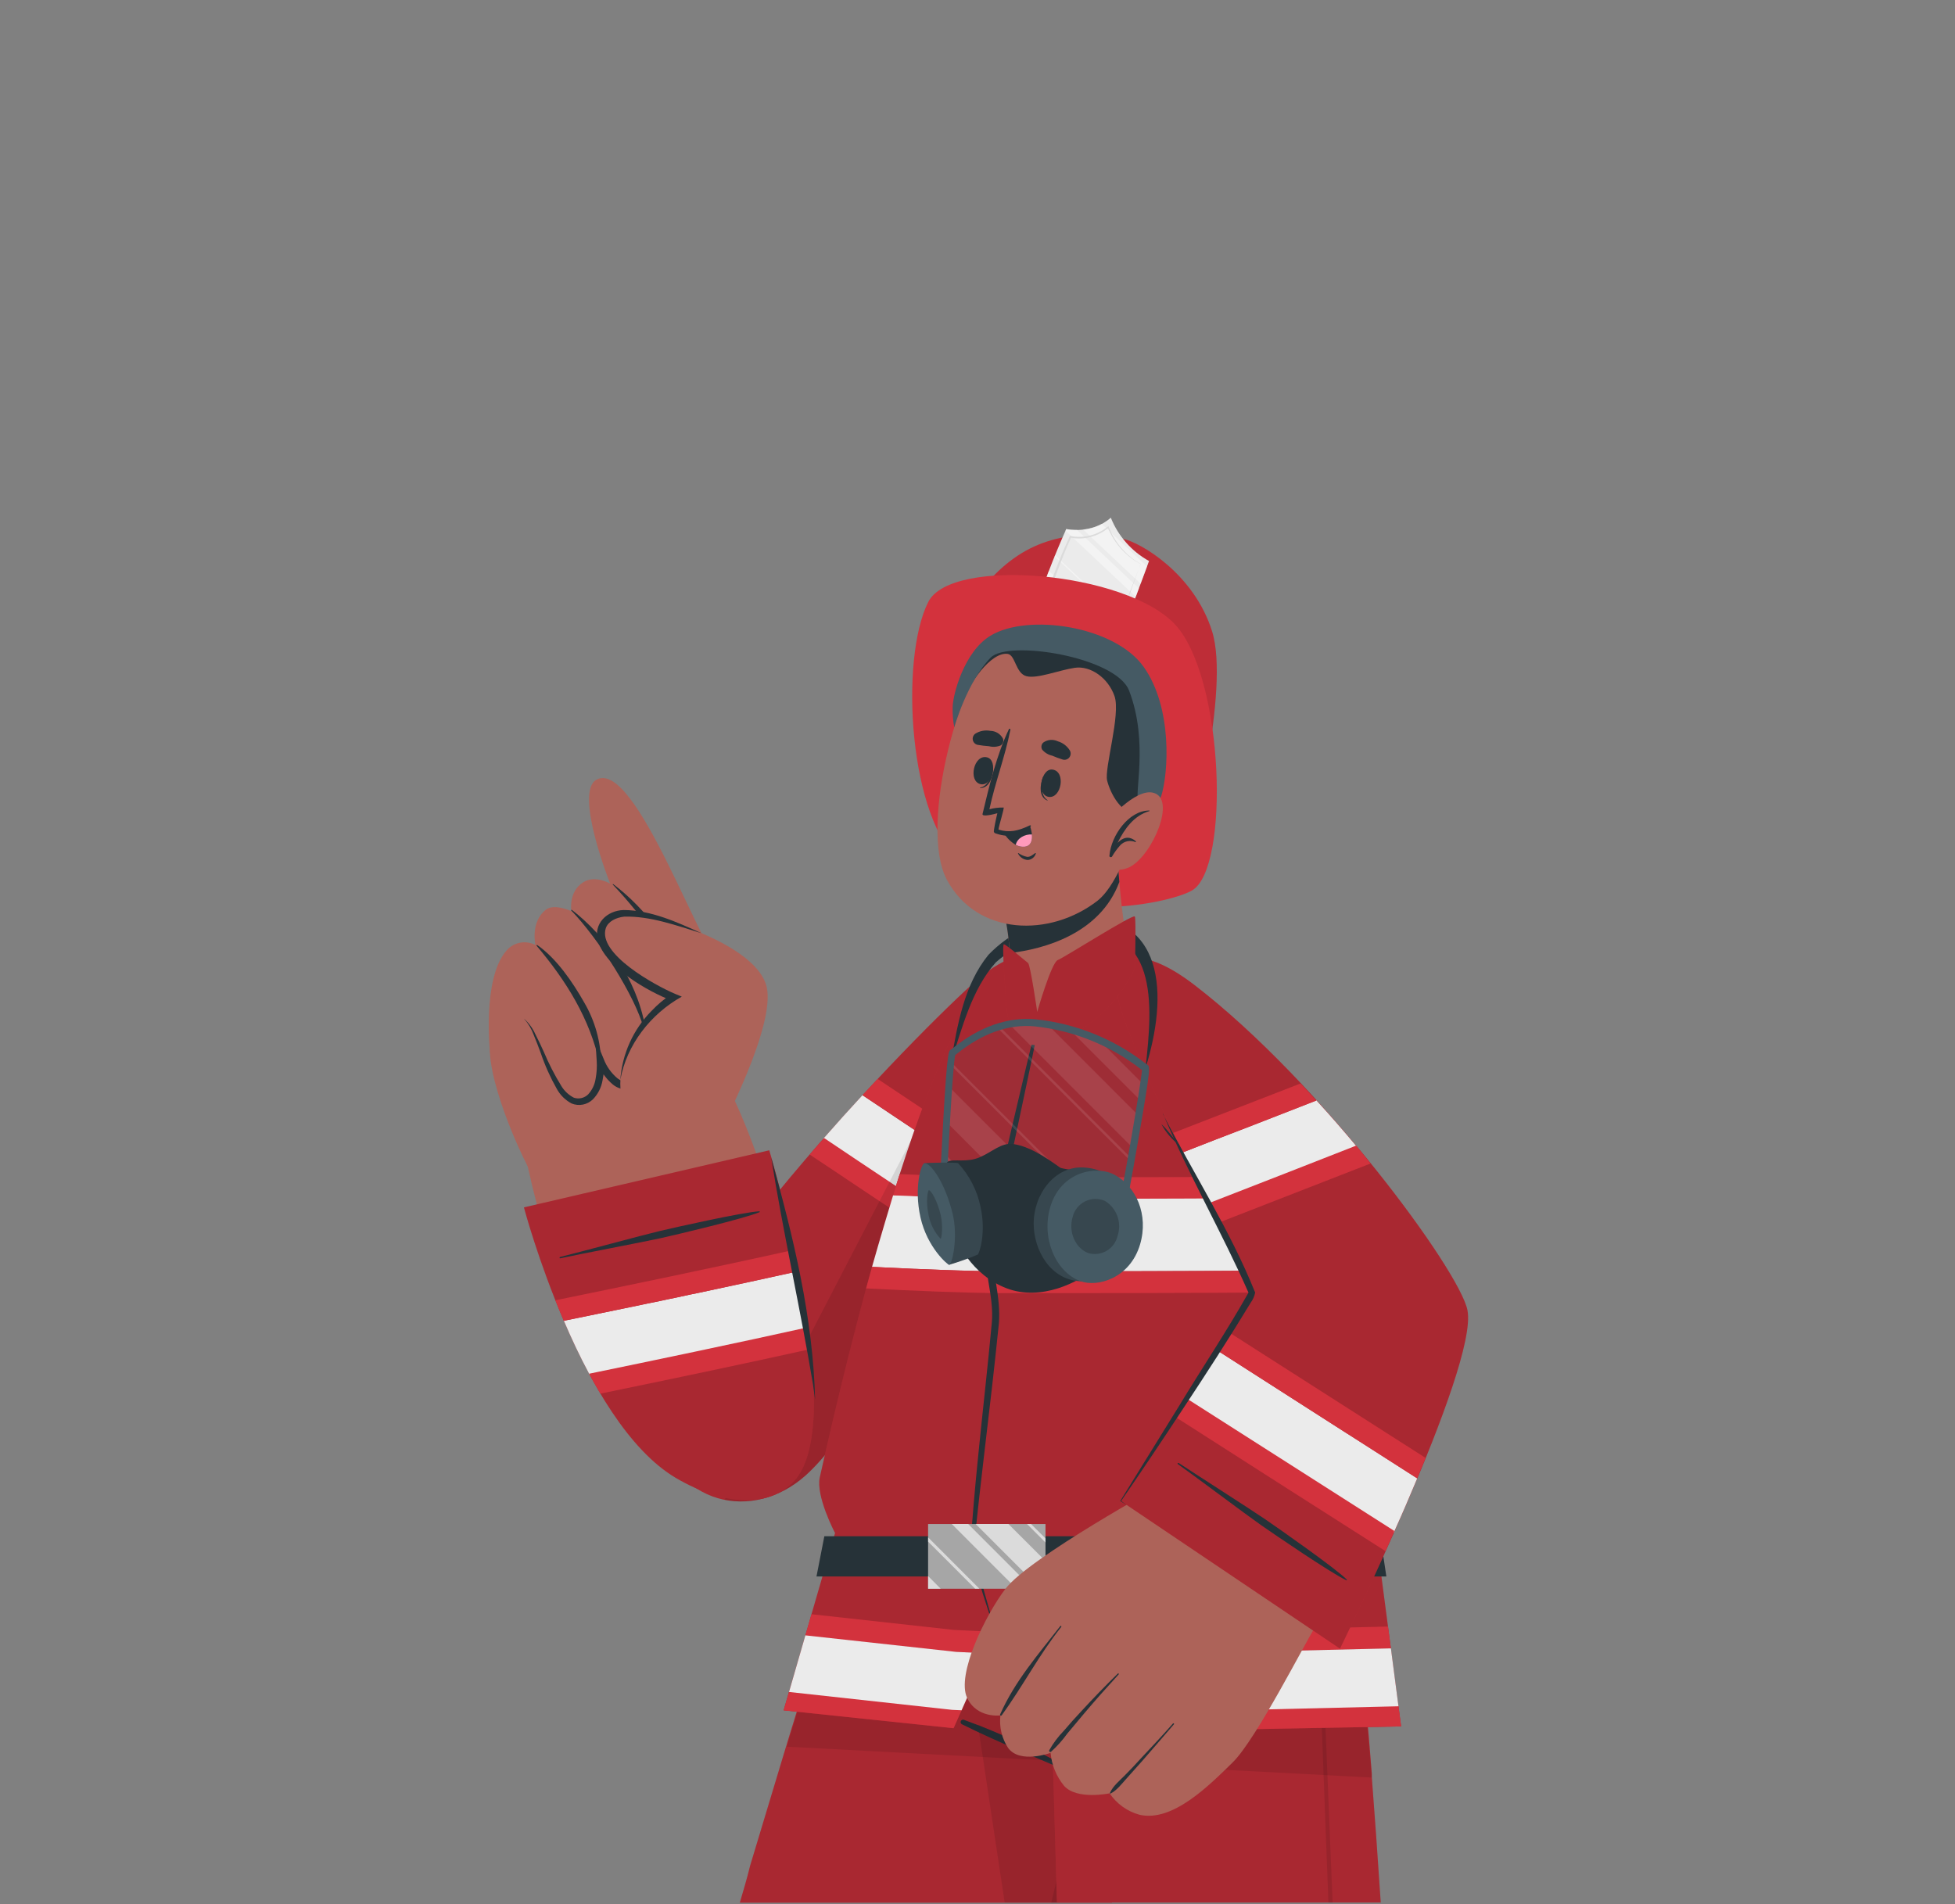 <?xml version="1.0" encoding="UTF-8"?> <svg xmlns="http://www.w3.org/2000/svg" width="540" height="526" viewBox="0 0 540 526" fill="none"><rect x="0" y="0" width="540" height="526" fill="#808080" stroke="none"/> <path d="M204.351 525.592H307.146L307.331 524.755C309.956 513.128 312.57 501.42 315.125 490.095C315.288 489.281 315.474 488.491 315.66 487.7C316.101 485.724 316.531 483.747 316.972 481.794L320.724 465.098C321.026 463.726 321.339 462.389 321.641 461.051C321.641 460.842 321.723 460.644 321.781 460.435C321.978 459.493 322.199 458.552 322.408 457.598C322.942 455.273 323.457 452.979 323.953 450.715C324.15 449.878 324.336 449.041 324.51 448.227C324.685 447.413 324.917 446.425 325.126 445.541C325.381 444.379 325.649 443.216 325.904 442.053L326.357 440.042C327.019 437.077 327.681 434.228 328.297 431.391C328.301 431.361 328.301 431.329 328.297 431.298C328.471 430.531 328.634 429.764 328.808 428.973C328.913 428.485 329.029 428.008 329.133 427.555C329.354 426.59 329.575 425.636 329.772 424.683C330.423 421.846 331.027 419.125 331.607 416.544C331.793 415.73 331.967 414.951 332.13 414.219C332.254 413.692 332.37 413.18 332.478 412.684C332.618 412.068 332.746 411.463 332.885 410.87C333.14 409.707 333.384 408.649 333.628 407.603C333.872 406.557 334.07 405.615 334.279 404.673C334.418 404.057 334.546 403.51 334.685 402.882L335.162 400.743C335.243 400.394 335.324 400.046 335.394 399.708C335.464 399.371 335.545 399.034 335.615 398.72C335.618 398.681 335.618 398.643 335.615 398.604C335.696 398.313 335.742 398.046 335.812 397.755C335.882 397.464 335.951 397.15 336.009 396.848C336.126 396.348 336.23 395.86 336.335 395.395C336.439 394.93 336.521 394.616 336.59 394.232C336.66 393.848 336.811 393.267 336.915 392.825C337.078 392.081 337.229 391.418 337.368 390.814C337.438 390.465 337.519 390.128 337.589 389.826L337.694 389.361C337.798 388.907 337.88 388.523 337.949 388.198C338.019 387.872 338.054 387.768 338.089 387.616C338.081 387.535 338.081 387.454 338.089 387.372C338.089 387.372 338.089 387.303 338.089 387.279C338.097 387.253 338.097 387.224 338.089 387.198C338.094 387.159 338.094 387.12 338.089 387.082H246.619C246.619 387.082 246.444 387.605 246.131 388.616C246.131 388.744 246.049 388.884 246.003 389.023C245.771 389.791 245.457 390.756 245.097 391.93C244.992 392.244 244.888 392.581 244.783 392.918L243.297 397.697C243.146 398.15 243.006 398.615 242.855 399.092C242.704 399.569 242.553 400.057 242.391 400.557C242.228 401.057 242.077 401.58 241.914 402.104C241.752 402.627 241.659 402.929 241.519 403.359L240.881 405.406C240.706 405.975 240.521 406.568 240.323 407.173C240.126 407.777 239.951 408.335 239.754 409.01C237.512 416.23 234.806 424.962 231.763 434.798C231.472 435.775 231.17 436.74 230.857 437.74C230.671 438.329 230.485 438.933 230.299 439.553C230.113 440.158 229.927 440.774 229.73 441.39C228.975 443.844 228.197 446.367 227.407 448.925L225.607 454.738C225.212 456.064 224.805 457.389 224.387 458.749C223.969 460.11 223.551 461.435 223.133 462.807C222.935 463.493 222.726 464.179 222.517 464.865C222.459 465.051 222.412 465.214 222.343 465.4C222.168 465.946 221.936 466.725 221.657 467.655C221.541 468.051 221.425 468.434 221.297 468.818C221.228 469.027 221.17 469.237 221.1 469.458C221.03 469.679 220.879 470.213 220.763 470.62C220.647 471.027 220.438 471.678 220.264 472.213C220.089 472.748 219.996 473.143 219.845 473.597C219.776 473.864 219.683 474.12 219.613 474.376L218.173 479.026C217.871 480.015 217.615 480.875 217.418 481.503L217.267 482.038C217.267 482.189 217.174 482.305 217.139 482.41C213.898 493.118 210.553 504.21 207.196 515.384C206.349 518.837 205.35 522.243 204.351 525.592Z" fill="#D3323D"></path> <path opacity="0.2" d="M204.351 525.592H307.146L307.331 524.755C309.956 513.128 312.57 501.42 315.125 490.095C315.288 489.281 315.474 488.491 315.66 487.7C316.101 485.724 316.531 483.747 316.972 481.794L320.724 465.098C321.026 463.726 321.339 462.389 321.641 461.051C321.641 460.842 321.723 460.644 321.781 460.435C321.978 459.493 322.199 458.552 322.408 457.598C322.942 455.273 323.457 452.979 323.953 450.715C324.15 449.878 324.336 449.041 324.51 448.227C324.685 447.413 324.917 446.425 325.126 445.541C325.381 444.379 325.649 443.216 325.904 442.053L326.357 440.042C327.019 437.077 327.681 434.228 328.297 431.391C328.301 431.361 328.301 431.329 328.297 431.298C328.471 430.531 328.634 429.764 328.808 428.973C328.913 428.485 329.029 428.008 329.133 427.555C329.354 426.59 329.575 425.636 329.772 424.683C330.423 421.846 331.027 419.125 331.607 416.544C331.793 415.73 331.967 414.951 332.13 414.219C332.254 413.692 332.37 413.18 332.478 412.684C332.618 412.068 332.746 411.463 332.885 410.87C333.14 409.707 333.384 408.649 333.628 407.603C333.872 406.557 334.07 405.615 334.279 404.673C334.418 404.057 334.546 403.51 334.685 402.882L335.162 400.743C335.243 400.394 335.324 400.046 335.394 399.708C335.464 399.371 335.545 399.034 335.615 398.72C335.618 398.681 335.618 398.643 335.615 398.604C335.696 398.313 335.742 398.046 335.812 397.755C335.882 397.464 335.951 397.15 336.009 396.848C336.126 396.348 336.23 395.86 336.335 395.395C336.439 394.93 336.521 394.616 336.59 394.232C336.66 393.848 336.811 393.267 336.915 392.825C337.078 392.081 337.229 391.418 337.368 390.814C337.438 390.465 337.519 390.128 337.589 389.826L337.694 389.361C337.798 388.907 337.88 388.523 337.949 388.198C338.019 387.872 338.054 387.768 338.089 387.616C338.081 387.535 338.081 387.454 338.089 387.372C338.089 387.372 338.089 387.303 338.089 387.279C338.097 387.253 338.097 387.224 338.089 387.198C338.094 387.159 338.094 387.12 338.089 387.082H246.619C246.619 387.082 246.444 387.605 246.131 388.616C246.131 388.744 246.049 388.884 246.003 389.023C245.771 389.791 245.457 390.756 245.097 391.93C244.992 392.244 244.888 392.581 244.783 392.918L243.297 397.697C243.146 398.15 243.006 398.615 242.855 399.092C242.704 399.569 242.553 400.057 242.391 400.557C242.228 401.057 242.077 401.58 241.914 402.104C241.752 402.627 241.659 402.929 241.519 403.359L240.881 405.406C240.706 405.975 240.521 406.568 240.323 407.173C240.126 407.777 239.951 408.335 239.754 409.01C237.512 416.23 234.806 424.962 231.763 434.798C231.472 435.775 231.17 436.74 230.857 437.74C230.671 438.329 230.485 438.933 230.299 439.553C230.113 440.158 229.927 440.774 229.73 441.39C228.975 443.844 228.197 446.367 227.407 448.925L225.607 454.738C225.212 456.064 224.805 457.389 224.387 458.749C223.969 460.11 223.551 461.435 223.133 462.807C222.935 463.493 222.726 464.179 222.517 464.865C222.459 465.051 222.412 465.214 222.343 465.4C222.168 465.946 221.936 466.725 221.657 467.655C221.541 468.051 221.425 468.434 221.297 468.818C221.228 469.027 221.17 469.237 221.1 469.458C221.03 469.679 220.879 470.213 220.763 470.62C220.647 471.027 220.438 471.678 220.264 472.213C220.089 472.748 219.996 473.143 219.845 473.597C219.776 473.864 219.683 474.12 219.613 474.376L218.173 479.026C217.871 480.015 217.615 480.875 217.418 481.503L217.267 482.038C217.267 482.189 217.174 482.305 217.139 482.41C213.898 493.118 210.553 504.21 207.196 515.384C206.349 518.837 205.35 522.243 204.351 525.592Z" fill="black"></path> <path opacity="0.1" d="M290.361 525.592H292.568C295.666 512.717 298.763 499.842 301.86 486.967C301.918 486.677 302 486.398 302.058 486.107C305.868 470.202 309.662 454.292 313.441 438.379C315.346 430.345 317.169 422.276 319.016 414.219C319.934 410.219 319.539 408.487 318.83 411.637C317.065 419.369 314.846 426.985 312.895 434.647C310.943 442.309 308.957 450.331 306.994 458.179C304.617 467.737 302.248 477.298 299.886 486.863C298.399 492.855 296.92 498.846 295.449 504.838C294.206 509.826 292.986 514.825 291.755 519.813C291.306 521.743 290.841 523.669 290.361 525.592Z" fill="black"></path> <path opacity="0.1" d="M257.165 387.093C258.396 396.569 260.173 409.184 262.322 423.95C263.937 435.019 265.807 447.204 267.689 460.203C268.463 465.481 269.272 470.861 270.116 476.341C270.122 476.383 270.122 476.426 270.116 476.469C270.232 477.166 270.337 477.864 270.43 478.573C270.778 480.805 271.103 483.061 271.452 485.317C273.438 498.49 275.482 512.058 277.503 525.557H307.157C307.157 525.278 307.273 524.999 307.331 524.72C309.956 513.093 312.57 501.385 315.125 490.06C315.288 489.258 315.474 488.456 315.648 487.665C316.089 485.689 316.519 483.712 316.96 481.759L320.712 465.063C321.014 463.691 321.328 462.354 321.63 461.017C321.63 460.807 321.711 460.61 321.769 460.4C321.967 459.459 322.187 458.517 322.396 457.563C322.931 455.238 323.446 452.944 323.941 450.68C324.139 449.843 324.324 449.006 324.499 448.192C324.673 447.378 324.905 446.39 325.114 445.506C325.37 444.344 325.637 443.181 325.892 442.018L326.345 440.007C327.008 437.042 327.67 434.194 328.285 431.357C328.289 431.326 328.289 431.295 328.285 431.264C328.459 430.496 328.622 429.729 328.796 428.938C328.901 428.45 329.017 427.973 329.121 427.52C329.342 426.555 329.563 425.601 329.76 424.648C330.411 421.811 331.015 419.09 331.596 416.509C331.781 415.695 331.956 414.916 332.118 414.184C332.242 413.657 332.358 413.145 332.467 412.649C332.606 412.033 332.734 411.428 332.873 410.835C333.129 409.673 333.373 408.615 333.617 407.568C333.861 406.522 334.058 405.58 334.267 404.638C334.406 404.022 334.534 403.476 334.674 402.848L335.15 400.708C335.231 400.36 335.312 400.011 335.382 399.674C335.452 399.336 335.533 398.999 335.603 398.685C335.606 398.647 335.606 398.608 335.603 398.569C335.684 398.278 335.731 398.011 335.8 397.72C335.87 397.43 335.94 397.116 335.998 396.813C336.114 396.313 336.218 395.825 336.323 395.36C336.427 394.895 336.509 394.581 336.578 394.197C336.648 393.814 336.799 393.232 336.904 392.791C337.066 392.046 337.217 391.384 337.357 390.779C337.426 390.43 337.508 390.093 337.577 389.791L337.682 389.326C337.786 388.872 337.868 388.489 337.937 388.163C338.007 387.837 338.042 387.733 338.077 387.582C338.069 387.5 338.069 387.419 338.077 387.338C338.077 387.338 338.077 387.268 338.077 387.245C338.086 387.218 338.086 387.19 338.077 387.163C338.082 387.125 338.082 387.085 338.077 387.047L257.165 387.093Z" fill="black"></path> <path d="M249.742 387.082C249.742 388.023 251.949 431.264 261.869 465.574C262.659 468.446 263.541 471.26 264.471 473.969C264.471 473.969 266.492 474.701 270.116 476.364C270.603 476.573 271.126 476.829 271.672 477.085H271.788C274.111 478.248 276.992 479.631 280.302 481.422L281.975 482.34C284.073 483.487 286.323 484.782 288.723 486.224C289.397 486.619 290.082 487.037 290.779 487.468H290.837C290.837 487.468 291.232 500.583 291.778 519.732C291.778 521.604 291.883 523.534 291.941 525.545H381.378C380.53 512.756 379.694 500.92 378.916 490.991V490.572C378.916 490.467 378.916 490.328 378.916 490.188C378.921 490.119 378.921 490.049 378.916 489.979C378.312 482.189 377.754 475.643 377.22 470.806C377.22 470.574 377.22 470.365 377.162 470.19C377.104 470.016 377.162 470.016 377.162 469.958C377.162 469.899 377.162 469.783 377.162 469.713C377.106 468.885 377.106 468.054 377.162 467.225C377.162 466.807 377.162 466.365 377.22 465.9C377.22 465.191 377.313 464.4 377.371 463.575C377.371 463.028 377.464 462.412 377.51 461.865C377.51 461.493 377.58 461.121 377.603 460.703C377.673 459.924 377.742 459.11 377.824 458.284C377.94 456.866 378.079 455.389 378.207 453.866C378.3 452.796 378.381 451.704 378.474 450.611C378.474 450.25 378.532 449.866 378.567 449.506C378.637 448.402 378.718 447.274 378.788 446.158C378.857 444.774 378.939 443.39 378.997 442.042C378.997 441.577 378.997 441.123 378.997 440.681C378.997 440.146 378.997 439.623 378.997 439.123C378.997 437.344 378.997 435.635 378.927 434.054C378.933 433.973 378.933 433.891 378.927 433.81C378.927 433.298 378.927 432.81 378.834 432.333C378.741 431.857 378.741 431.24 378.672 430.729C377.94 424.694 376.976 418.986 375.942 413.8C375.826 413.161 375.698 412.521 375.559 411.893C374.618 407.324 373.642 403.208 372.736 399.697L372.446 398.999C372.086 397.569 371.726 396.232 371.377 395.034C371.377 394.825 371.273 394.639 371.215 394.441C370.553 392.116 369.983 390.221 369.588 388.965C369.496 388.686 369.426 388.442 369.356 388.233C369.112 387.489 368.973 387.07 368.973 387.07H249.742V387.082Z" fill="#D3323D"></path> <path opacity="0.2" d="M249.742 387.082C249.742 388.023 251.949 431.264 261.869 465.574C262.659 468.446 263.541 471.26 264.471 473.969C264.471 473.969 266.492 474.701 270.116 476.364C270.603 476.573 271.126 476.829 271.672 477.085H271.788C274.111 478.248 276.992 479.631 280.302 481.422L281.975 482.34C284.073 483.487 286.323 484.782 288.723 486.224C289.397 486.619 290.082 487.037 290.779 487.468H290.837C290.837 487.468 291.232 500.583 291.778 519.732C291.778 521.604 291.883 523.534 291.941 525.545H381.378C380.53 512.756 379.694 500.92 378.916 490.991V490.572C378.916 490.467 378.916 490.328 378.916 490.188C378.921 490.119 378.921 490.049 378.916 489.979C378.312 482.189 377.754 475.643 377.22 470.806C377.22 470.574 377.22 470.365 377.162 470.19C377.104 470.016 377.162 470.016 377.162 469.958C377.162 469.899 377.162 469.783 377.162 469.713C377.106 468.885 377.106 468.054 377.162 467.225C377.162 466.807 377.162 466.365 377.22 465.9C377.22 465.191 377.313 464.4 377.371 463.575C377.371 463.028 377.464 462.412 377.51 461.865C377.51 461.493 377.58 461.121 377.603 460.703C377.673 459.924 377.742 459.11 377.824 458.284C377.94 456.866 378.079 455.389 378.207 453.866C378.3 452.796 378.381 451.704 378.474 450.611C378.474 450.25 378.532 449.866 378.567 449.506C378.637 448.402 378.718 447.274 378.788 446.158C378.857 444.774 378.939 443.39 378.997 442.042C378.997 441.577 378.997 441.123 378.997 440.681C378.997 440.146 378.997 439.623 378.997 439.123C378.997 437.344 378.997 435.635 378.927 434.054C378.933 433.973 378.933 433.891 378.927 433.81C378.927 433.298 378.927 432.81 378.834 432.333C378.741 431.857 378.741 431.24 378.672 430.729C377.94 424.694 376.976 418.986 375.942 413.8C375.826 413.161 375.698 412.521 375.559 411.893C374.618 407.324 373.642 403.208 372.736 399.697L372.446 398.999C372.086 397.569 371.726 396.232 371.377 395.034C371.377 394.825 371.273 394.639 371.215 394.441C370.553 392.116 369.983 390.221 369.588 388.965C369.496 388.686 369.426 388.442 369.356 388.233C369.112 387.489 368.973 387.07 368.973 387.07H249.742V387.082Z" fill="black"></path> <path d="M266.26 475.085C276.817 478.929 287.018 483.687 296.75 489.305C296.818 489.35 296.868 489.419 296.89 489.498C296.913 489.576 296.907 489.661 296.874 489.736C296.84 489.811 296.782 489.871 296.708 489.907C296.635 489.943 296.551 489.952 296.471 489.932C286.203 485.514 275.726 481.294 265.714 476.317C265.556 476.242 265.433 476.107 265.373 475.943C265.312 475.778 265.318 475.596 265.389 475.436C265.46 475.275 265.591 475.149 265.753 475.083C265.916 475.018 266.098 475.018 266.26 475.085V475.085Z" fill="#263238"></path> <path d="M262.996 404.545C262.996 404.185 263.646 404.103 263.646 404.545C263.565 416.753 264.343 427.496 265.365 438.902C265.842 444.193 270.104 473.469 279.304 471.33C280.837 470.969 281.627 469.458 281.859 467.144C282.149 464.353 281.104 460.935 280.639 458.168C279.629 452.041 278.804 445.89 278.316 439.705C277.249 428.181 277.374 416.578 278.688 405.08C278.702 405.011 278.739 404.95 278.793 404.905C278.847 404.861 278.914 404.837 278.984 404.837C279.054 404.837 279.122 404.861 279.176 404.905C279.23 404.95 279.267 405.011 279.28 405.08C279.28 421.078 279.687 437.03 282.068 452.878C283.23 460.482 287.051 471.946 279.095 473.12C271.138 474.294 265.76 455.11 264.773 449.866C261.951 435.193 261.846 419.369 262.996 404.545Z" fill="#263238"></path> <path d="M279.037 472.062C279.85 474.039 280.537 476.067 281.092 478.131C281.687 479.722 281.978 481.41 281.952 483.108C281.952 483.433 281.487 483.468 281.313 483.247C280.367 481.746 279.65 480.112 279.188 478.399C278.491 476.515 277.747 474.655 277.108 472.76C277.016 472.504 277.029 472.222 277.144 471.975C277.26 471.729 277.468 471.538 277.724 471.446C277.98 471.353 278.262 471.366 278.508 471.482C278.754 471.597 278.944 471.806 279.037 472.062V472.062Z" fill="#263238"></path> <path opacity="0.1" d="M366.313 448.018C365.674 454.331 365.152 460.656 364.71 466.993L365.593 490.328L366.929 525.592H368.09C367.568 512.953 367.091 501.106 366.662 490.386C366.325 481.794 366.011 473.911 365.732 466.946C365.732 466.946 367.161 448.227 367.161 448.099L367.614 443.379C368.311 438.67 366.952 433.81 366.162 429.182C363.653 416.776 360.622 404.487 357.509 392.232C360.424 404.533 363.316 416.87 365.64 429.299C366.348 433.949 367.614 438.6 366.871 443.251L366.313 448.018Z" fill="black"></path> <path opacity="0.1" d="M217.324 482.503L378.927 491.037C378.707 488.712 377.208 471.527 377.011 469.76C376.476 464.784 380.019 442.425 378.579 430.752C376.743 415.93 373.523 401.313 368.961 387.093H246.781C246.781 387.093 236.13 420.904 222.679 464.923C222.005 467.132 217.963 480.259 217.324 482.503Z" fill="black"></path> <path d="M268.931 271.534C248.128 290.265 174.093 367.688 180.411 392.93C186.289 416.416 208.16 420.346 222.458 407.626C243.18 389.186 275.97 317.344 284.228 295.276C292.092 274.278 289.386 253.141 268.931 271.534Z" fill="#D3323D"></path> <g opacity="0.2"> <path d="M268.931 271.534C248.128 290.265 174.093 367.688 180.411 392.93C186.289 416.416 208.16 420.346 222.458 407.626C243.18 389.186 275.97 317.344 284.228 295.276C292.092 274.278 289.386 253.141 268.931 271.534Z" fill="black"></path> </g> <path d="M227.395 314.612C239.614 322.751 253.181 331.843 264.761 339.342C264.761 339.238 264.854 339.145 264.901 339.04C267.282 334.11 269.547 329.297 271.672 324.704C266.875 321.588 261.776 318.216 256.573 314.798C254.412 313.345 252.228 311.903 250.068 310.461C246.084 307.81 242.088 305.148 238.22 302.543C234.736 306.31 231.17 310.264 227.604 314.333C227.528 314.421 227.459 314.515 227.395 314.612V314.612Z" fill="#EBEBEB"></path> <path d="M223.644 318.925C236.281 327.39 250.359 336.772 262.229 344.504C263.089 342.783 263.933 341.074 264.761 339.377C264.761 339.272 264.854 339.179 264.901 339.075C253.39 331.61 239.847 322.588 227.628 314.368C227.544 314.455 227.466 314.548 227.395 314.647C226.094 316.03 224.933 317.484 223.644 318.925Z" fill="#D3323D"></path> <path d="M238.244 302.497C242.112 305.101 246.108 307.764 250.092 310.414C252.252 311.856 254.436 313.298 256.596 314.751C261.777 318.17 266.876 321.541 271.696 324.657C272.556 322.766 273.388 320.925 274.193 319.135C264.158 312.565 252.879 305.055 242.426 298.044C241.04 299.516 239.646 301.001 238.244 302.497Z" fill="#D3323D"></path> <path opacity="0.1" d="M200.122 414.312C207.637 415.835 215.849 413.51 222.459 407.626C243.18 389.198 275.97 317.344 284.228 295.276C290.837 277.592 289.955 259.78 277.259 265.64L200.122 414.312Z" fill="black"></path> <path d="M230.659 423.474L216.453 472.457L263.391 477.399L275.087 451.064L289.56 478.713L387 476.899L380.101 424.299C380.101 424.299 384.352 417.416 381.936 406.731C374.13 372.188 350.331 298.044 322.164 269.535C306.866 254.036 281.894 260.431 274.727 267.756C252.124 290.858 229.428 395.093 226.443 408.08C225.281 413.242 230.601 423.416 230.659 423.474Z" fill="#D3323D"></path> <g opacity="0.2"> <path d="M230.659 423.474L216.453 472.457L263.391 477.399L275.087 451.064L289.56 478.713L387 476.899L380.101 424.299C380.101 424.299 384.352 417.416 381.936 406.731C374.13 372.188 350.331 298.044 322.164 269.535C306.866 254.036 281.894 260.431 274.727 267.756C252.124 290.858 229.428 395.093 226.443 408.08C225.281 413.242 230.601 423.416 230.659 423.474Z" fill="black"></path> </g> <path d="M240.869 349.969H241.032L245.503 350.19H245.724L252.589 350.515H252.809L259.779 350.794L262.264 350.876L268.153 351.05C271.324 351.132 274.309 351.166 276.946 351.166H293.323C320.91 351.166 347.276 351.027 365.338 350.887C363.015 344.249 360.39 337.528 357.683 330.913H351.272H339.657C325.718 330.994 309.794 331.029 293.463 331.029H277.109C271.684 331.029 264.773 330.82 257.595 330.541L246.723 330.064C246.723 330.064 242.681 343.446 240.869 349.969Z" fill="#EBEBEB"></path> <path d="M239.231 355.91C251.555 356.526 266.782 357.189 276.841 357.212H293.184C321.955 357.212 349.344 357.073 367.452 356.933C366.778 354.957 366.069 352.945 365.349 350.946C343.733 351.085 310.2 351.259 276.853 351.178C274.251 351.178 271.312 351.178 268.141 351.039C266.26 351.039 264.273 350.946 262.252 350.864L259.767 350.783L252.798 350.504H252.589L245.724 350.178H245.503L241.031 349.957H240.869C240.311 351.969 239.754 353.945 239.231 355.91Z" fill="#D3323D"></path> <path d="M257.56 330.634C264.738 330.913 271.649 331.099 277.073 331.122H293.462C309.793 331.122 325.683 331.122 339.656 331.006H351.272H357.683C356.847 329.006 355.999 326.994 355.163 325.018C333.988 325.157 305.461 325.25 277.085 325.192C269.396 325.192 258.652 324.797 248.511 324.332C247.896 326.297 247.269 328.262 246.676 330.25C246.688 330.157 253.971 330.494 257.56 330.634Z" fill="#D3323D"></path> <path d="M286.633 473.132L286.831 473.504L289.56 478.701L387.012 476.899L386.292 471.341L386.234 470.981L289.595 473.271L286.633 473.132Z" fill="#D3323D"></path> <path d="M216.454 472.469L263.391 477.399L265.598 472.446L265.76 472.085L263.53 471.969L218.056 466.97L217.929 467.388L216.454 472.469Z" fill="#D3323D"></path> <path d="M222.447 451.785L263.077 456.238L263.832 456.284L264.03 456.308L272.567 456.726L275.076 451.064L278.177 457.005L289.514 457.563H289.618L384.189 455.343L383.388 449.32L289.595 451.529L263.53 450.25L224.143 445.913L222.459 451.75L222.447 451.785Z" fill="#D3323D"></path> <path d="M278.177 457.005L286.633 473.132L286.83 473.504L289.455 473.632L386.292 471.341L386.233 470.981L384.189 455.343L289.664 457.587L278.177 457.005Z" fill="#EBEBEB"></path> <path d="M217.929 467.388L262.996 472.329L265.598 472.446L265.76 472.085L272.567 456.726L264.03 456.308L263.832 456.284L222.459 451.75L222.447 451.785L218.057 466.969L217.929 467.388Z" fill="#EBEBEB"></path> <path d="M275.087 451.064C273.031 443.646 270.673 436.228 269.21 428.752C269.126 426.865 269.207 424.974 269.454 423.102C270.499 412.8 272.845 393.383 274.042 382.896C274.472 379.048 275.552 369.328 275.9 365.619C276.527 358.387 273.972 351.213 273.984 344.028C274.029 343.597 274.103 343.17 274.204 342.749C277.689 327.32 281.894 307.484 285.169 291.87L289.746 269.186L284.17 291.649C280.442 307.275 275.831 326.878 272.358 342.353C271.196 349.969 274.681 357.817 273.949 365.456C273.635 369.118 272.613 378.92 272.218 382.698C270.731 396.755 269.094 411.765 268.141 425.915C267.897 430.764 270.197 435.472 271.405 440.077C272.567 443.762 273.786 447.413 275.052 451.064H275.087Z" fill="#263238"></path> <path d="M225.525 435.484H382.935L381.262 424.369H227.697L225.525 435.484Z" fill="#263238"></path> <path d="M256.352 420.997H288.782V438.868H256.352V420.997Z" fill="#A6A6A6"></path> <path d="M269.489 420.985L287.353 438.856H288.782V431.217L278.537 420.985H269.489Z" fill="#DBDBDB"></path> <path d="M256.363 435.379V438.856H259.825L256.363 435.379Z" fill="#DBDBDB"></path> <path d="M262.891 420.985L280.744 438.856H285.274L267.421 420.985H262.891Z" fill="#DBDBDB"></path> <path d="M256.363 424.694V425.857L269.349 438.856H270.511L256.363 424.694Z" fill="#DBDBDB"></path> <path d="M283.671 420.985L288.782 426.101V424.973L284.786 420.985H283.671Z" fill="#DBDBDB"></path> <path d="M330.84 275.604C361.04 302.066 404.655 350.015 402.925 362.642C398.604 394.29 369.473 442.483 357.323 457.296C350.238 465.935 302.836 430.752 308.748 422.764C318.04 410.161 346.184 362.224 348.693 357.05C350.04 354.294 328.947 316.786 317.402 291.056C304.869 263.082 316.112 262.698 330.84 275.604Z" fill="#AD6359"></path> <path d="M267.131 469.016C269.837 474.748 276.33 473.864 276.33 473.864C275.963 477.003 276.707 480.171 278.432 482.817C281.685 487.34 290.187 484.212 290.187 484.212C290.49 487.547 291.785 490.714 293.904 493.304C297.446 497.315 306.483 495.385 306.483 495.385C308.449 498.293 311.392 500.397 314.776 501.315C323.929 503.396 334.023 493.176 340.504 486.828C346.985 480.48 360.494 453.75 363.328 449.366L321.513 409.835C321.513 409.835 284.275 430.252 277.712 438.902C272.23 446.076 264.111 462.575 267.131 469.016Z" fill="#AD6359"></path> <path d="M276.272 473.539C280.302 464.423 286.795 456.982 292.87 449.192C292.998 449.029 293.277 449.192 293.137 449.413C287.016 457.087 282.486 465.877 276.678 473.829C276.64 473.883 276.582 473.92 276.516 473.931C276.451 473.942 276.384 473.926 276.33 473.887C276.276 473.849 276.24 473.791 276.229 473.725C276.218 473.66 276.233 473.593 276.272 473.539V473.539Z" fill="#263238"></path> <path d="M289.792 483.526C290.902 481.544 292.269 479.718 293.858 478.096C295.406 476.267 297.013 474.469 298.678 472.702C301.946 469.152 305.299 465.691 308.737 462.319C308.888 462.168 309.155 462.319 309.004 462.528C305.752 466.074 302.558 469.655 299.456 473.329C297.912 475.166 296.367 477.015 294.81 478.875C293.484 480.725 291.962 482.425 290.269 483.945C290.208 483.972 290.14 483.981 290.074 483.971C290.008 483.961 289.946 483.933 289.896 483.888C289.846 483.844 289.81 483.787 289.791 483.723C289.773 483.658 289.773 483.59 289.792 483.526V483.526Z" fill="#263238"></path> <path d="M306.611 495.223C307.39 493.42 309.202 491.921 310.549 490.572C312.098 489.022 313.608 487.429 315.079 485.793C318.087 482.596 321.095 479.398 323.999 476.085C324.03 476.055 324.071 476.037 324.114 476.035C324.157 476.033 324.199 476.048 324.232 476.075C324.265 476.102 324.287 476.141 324.294 476.184C324.3 476.226 324.29 476.27 324.266 476.306C321.339 479.677 318.459 483.084 315.509 486.433C314.053 488.068 312.593 489.704 311.13 491.339C309.875 492.723 308.47 494.595 306.774 495.432C306.746 495.453 306.711 495.463 306.676 495.459C306.641 495.454 306.61 495.436 306.588 495.409C306.567 495.381 306.557 495.346 306.561 495.311C306.566 495.276 306.584 495.244 306.611 495.223V495.223Z" fill="#263238"></path> <path d="M370.123 455.424L309.724 414.73L345.859 357.259C335.208 336.645 315.369 295.904 310.154 280.522C304.021 262.5 314.463 260.222 329.83 272.023C364.989 299.009 403.227 351.085 405.329 361.933C408.454 377.536 370.123 455.424 370.123 455.424Z" fill="#D3323D"></path> <path opacity="0.2" d="M370.123 455.424L309.724 414.73L345.859 357.259C335.208 336.645 315.369 295.904 310.154 280.522C304.021 262.5 314.463 260.222 329.83 272.023C364.989 299.009 403.227 351.085 405.329 361.933C408.454 377.536 370.123 455.424 370.123 455.424Z" fill="black"></path> <path d="M327.426 386.466C349.274 400.418 369.148 413.207 385.037 423.299C385.037 423.183 385.13 423.067 385.165 422.951C387.267 418.3 389.405 413.324 391.46 408.382L374.038 397.232L371.018 395.314C360.227 388.407 348.403 380.85 335.986 372.885L327.611 386.21L327.426 386.466Z" fill="#EBEBEB"></path> <path d="M324.418 391.268C346.579 405.464 366.732 418.346 382.68 428.473C383.454 426.791 384.228 425.051 385.003 423.253C385.003 423.137 385.096 423.02 385.13 422.904C369.345 412.847 349.46 400.162 327.612 386.21L327.426 386.524L324.418 391.268Z" fill="#D3323D"></path> <path d="M335.963 372.885C348.38 380.85 360.204 388.407 370.994 395.313L374.014 397.232L391.437 408.382C392.227 406.498 392.994 404.627 393.76 402.731C378.347 392.895 359.588 380.908 339.169 367.851L335.963 372.885Z" fill="#D3323D"></path> <path d="M326.601 318.367C328.831 323.099 331.154 327.89 333.408 332.552C333.473 332.646 333.528 332.748 333.57 332.854C348.577 327.041 362.527 321.588 374.816 316.798C374.746 316.705 374.653 316.612 374.572 316.519C371.087 312.345 367.417 308.124 363.607 303.962L359.135 305.729L344.93 311.263L335.858 314.751L330.492 316.844L326.601 318.367Z" fill="#EBEBEB"></path> <path d="M333.407 332.552C333.473 332.646 333.527 332.748 333.57 332.854C334.406 334.587 335.243 336.342 336.091 337.958L378.579 321.402C377.348 319.879 376.093 318.356 374.816 316.751C374.746 316.658 374.653 316.565 374.572 316.472C362.306 321.309 348.379 326.727 333.407 332.552Z" fill="#D3323D"></path> <path d="M324.034 312.961C324.882 314.775 325.718 316.588 326.578 318.402L330.446 316.891L335.812 314.798L344.883 311.31L359.089 305.775L363.584 304.031C362.167 302.439 360.703 300.857 359.228 299.299L324.034 312.961Z" fill="#D3323D"></path> <path d="M371.982 436.31C368.729 433.101 353.281 422.288 349.402 419.637C345.522 416.986 329.656 406.847 325.614 404.162C325.393 404.01 325.114 404.278 325.335 404.441C329.249 407.184 344.395 418.556 348.24 421.241C352.085 423.927 367.637 434.542 371.842 436.507C371.868 436.526 371.901 436.533 371.932 436.528C371.964 436.522 371.992 436.504 372.011 436.478C372.029 436.452 372.036 436.42 372.031 436.388C372.026 436.356 372.008 436.328 371.982 436.31V436.31Z" fill="#263238"></path> <path d="M321.258 307.682C328.227 324.367 337.821 341.028 344.848 357.085C338.867 367.711 332.014 377.908 325.695 388.349C320.275 397.085 314.854 405.847 309.434 414.637L309.515 414.695L311.176 415.742L309.619 414.579V414.707C315.427 406.243 321.15 397.716 326.787 389.128C333.152 379.501 339.459 369.769 345.441 359.887C346.058 359.047 346.486 358.083 346.695 357.061C339.784 339.877 329.656 324.169 321.2 307.717L321.258 307.682Z" fill="#263238"></path> <path d="M320.851 310.635C322.096 312.906 323.806 314.887 325.869 316.449C324.208 314.519 322.687 312.345 320.851 310.577V310.635Z" fill="#263238"></path> <path d="M221.529 400.162C218.695 419.358 192.747 414.905 183.931 404.615C163.267 380.454 151.907 350.295 145.763 322.193C143.788 313.159 195.279 290.8 200.471 299.253C205.895 308.066 227.255 361.224 221.529 400.162Z" fill="#AD6359"></path> <path d="M135.321 290.87C135.937 302.718 146.669 326.448 151.455 331.168C156.24 335.889 197.161 318.983 198.973 312.31C200.785 305.636 195.627 265.93 187.578 256.885C179.529 247.839 134.682 278.58 135.321 290.87Z" fill="#AD6359"></path> <path d="M197.16 273.267C191.876 276.662 189.367 272.104 189.367 272.104C189.367 272.104 194.013 283.382 188.739 287.905C183.664 292.265 178.111 283.998 177.705 283.417C177.949 284.01 181.945 294.486 176.183 298.532C170.202 302.694 166.055 293.439 165.788 292.846C165.788 293.486 166.345 301.904 161.281 303.95C152.581 307.438 150.676 285.963 144.648 281.324C144.648 281.324 135.635 290.626 135.356 290.87C135.356 290.87 133.126 270.442 139.828 262.663C140.782 261.512 142.101 260.723 143.565 260.427C145.03 260.131 146.551 260.346 147.877 261.036C147.877 261.036 146.437 254.536 150.862 251.234C153.185 249.548 157.831 251.699 157.831 251.699C157.831 251.699 156.89 246.444 161.025 243.758C164.301 241.595 168.529 244.095 168.529 244.095C168.529 244.095 158.458 218.784 164.777 215.365C175.672 209.482 194.187 264.826 199.425 266.395C202.016 267.163 199.46 271.79 197.16 273.267Z" fill="#AD6359"></path> <path d="M169.261 244.363C169.248 244.346 169.241 244.325 169.241 244.304C169.242 244.283 169.249 244.262 169.263 244.246C169.276 244.23 169.295 244.219 169.316 244.214C169.336 244.21 169.358 244.213 169.377 244.223C178.46 251.118 186.335 261.477 189.669 272.465C189.785 272.825 189.274 274.499 189.123 274.104C185.441 264.221 177.624 253.118 169.261 244.363Z" fill="#263238"></path> <path d="M157.785 251.513C157.692 251.42 157.843 251.269 157.959 251.35C167.251 258.501 175.823 270.418 178.181 283.533C178.263 283.987 177.891 284.475 177.752 283.963C175.521 275.36 165.347 259.35 157.785 251.513Z" fill="#263238"></path> <path d="M165.637 293.8C162.884 281.324 156.415 270.965 148.214 261.245C148.11 261.128 148.296 260.989 148.412 261.07C153.697 264.71 158.261 271.418 161.374 276.941C164.354 282.013 165.956 287.777 166.02 293.66C166.078 293.939 165.695 294.067 165.637 293.8Z" fill="#263238"></path> <path d="M189.576 272.267C189.704 272.697 188.415 272.197 188.519 272.627C189.762 277.383 191.562 285.998 187.927 287.882C185.011 289.382 180.958 286.51 179.854 284.789L177.032 280.475L178.193 285.51C178.722 287.74 178.883 290.041 178.67 292.323C178.631 293.385 178.368 294.427 177.9 295.381C177.432 296.334 176.768 297.178 175.952 297.858C175.182 298.476 174.226 298.812 173.239 298.812C172.253 298.812 171.296 298.476 170.527 297.858C168.836 296.433 167.537 294.6 166.752 292.532L164.429 286.905L164.813 292.974C164.932 294.662 164.831 296.359 164.511 298.02C164.271 299.607 163.568 301.088 162.489 302.276C161.983 302.791 161.342 303.154 160.64 303.322C159.937 303.491 159.202 303.459 158.517 303.229C157.071 302.491 155.862 301.359 155.033 299.962C153.179 296.954 151.563 293.805 150.201 290.544C149.457 288.928 148.714 287.289 147.878 285.696C147.14 284.045 146.059 282.57 144.707 281.371C145.897 282.692 146.82 284.232 147.425 285.905C148.121 287.545 148.737 289.219 149.364 290.893C150.523 294.32 152.005 297.63 153.79 300.776C154.727 302.496 156.149 303.903 157.878 304.822C158.869 305.229 159.958 305.335 161.009 305.129C162.06 304.922 163.027 304.411 163.79 303.659C165.173 302.228 166.092 300.413 166.427 298.451C166.814 296.605 166.958 294.717 166.857 292.835L164.894 293.277C165.777 295.737 167.296 297.92 169.296 299.602C170.427 300.512 171.841 300.997 173.292 300.974C174.709 300.903 176.072 300.409 177.206 299.555C178.245 298.704 179.093 297.642 179.694 296.44C180.294 295.238 180.634 293.922 180.691 292.579C180.887 290.069 180.671 287.543 180.052 285.103L178.379 285.812C179.878 287.952 184.047 291.626 188.833 289.893C194.733 286.545 190.505 274.383 189.576 272.267Z" fill="#263238"></path> <path d="M198.973 312.298C198.973 312.298 214.363 283.336 211.75 272.558C209.136 261.78 185.766 254.025 176.799 252.56C164.441 250.525 164.232 259.605 169.029 264.384C174.604 269.93 185.29 275.116 186.08 275.488C186.08 275.488 170.446 286.661 171.375 300.636C172.304 314.612 198.973 312.298 198.973 312.298Z" fill="#AD6359"></path> <path d="M193.769 257.792C186.997 254.722 179.831 251.432 172.258 251.385C167.67 251.513 163.813 255.152 165.172 259.943C167.31 267.186 178.913 273.895 185.708 276.464L185.534 274.592C183.501 275.915 181.633 277.477 179.97 279.243C174.907 284.366 171.845 291.135 171.34 298.323C173.094 288.556 179.761 280.069 188.321 275.313L186.393 274.511C180.934 272.186 165.021 263.489 167.333 256.385C167.983 254.513 170.178 253.455 172.42 253.211C179.622 253.013 186.881 255.676 193.769 257.792V257.792Z" fill="#263238"></path> <path d="M212.481 317.763L144.718 333.529C144.718 333.529 160.398 392.825 186.765 408.312C200.146 416.149 212.748 416.451 219.404 409.068C234.852 392.023 212.481 317.763 212.481 317.763Z" fill="#D3323D"></path> <path opacity="0.2" d="M212.481 317.763L144.718 333.529C144.718 333.529 160.398 392.825 186.765 408.312C200.146 416.149 212.748 416.451 219.404 409.068C234.852 392.023 212.481 317.763 212.481 317.763Z" fill="black"></path> <path d="M209.728 334.61C205.175 334.854 186.777 338.981 182.2 340.063C177.624 341.144 159.434 346.085 154.742 347.213C154.486 347.271 154.498 347.655 154.742 347.597C159.388 346.562 177.972 343.039 182.618 342.004C187.264 340.97 205.512 336.633 209.786 334.854C209.926 334.784 209.833 334.598 209.728 334.61Z" fill="#263238"></path> <path d="M155.753 364.874C157.808 369.688 160.132 374.653 162.722 379.478C162.779 379.571 162.829 379.668 162.873 379.768C180.133 376.28 204.037 371.269 223.272 366.979C223.272 366.851 223.272 366.735 223.272 366.619C222.552 361.41 221.646 356.154 220.647 351.132C212.086 353.027 202.608 355.085 193.154 357.096L190.308 357.677L187.056 358.387L184.338 358.945L183.014 359.235C181.48 359.538 179.97 359.863 178.472 360.166L177.125 360.456L164.534 363.049L156.519 364.688L155.753 364.874Z" fill="#EBEBEB"></path> <path d="M162.721 379.478C162.778 379.571 162.829 379.668 162.872 379.768C163.836 381.536 164.812 383.257 165.834 384.977C182.839 381.489 205.547 376.745 223.992 372.641C223.806 370.758 223.574 368.863 223.306 366.979C223.306 366.851 223.306 366.735 223.306 366.619C204.025 370.909 180.074 375.908 162.721 379.478Z" fill="#D3323D"></path> <path d="M153.406 359.189C154.126 361.038 154.927 362.933 155.729 364.851C156.008 364.851 156.275 364.758 156.554 364.688L164.568 363.049L177.089 360.456L178.472 360.166C179.97 359.863 181.48 359.538 183.013 359.236L184.337 358.945L187.055 358.387L190.307 357.678L193.153 357.096C202.608 355.085 212.086 353.027 220.646 351.132C220.252 349.109 219.857 347.144 219.415 345.225C198.09 349.992 170.864 355.62 153.406 359.189Z" fill="#D3323D"></path> <path d="M213.027 319.821C216.21 339.97 221.228 362.305 224.561 382.431L225.142 386.64C224.585 363.956 219.114 341.586 213.027 319.821Z" fill="#263238"></path> <path d="M316.414 294.997C322.605 275.301 322.396 251.455 295.437 252.966C286.927 253.783 278.985 257.603 273.031 263.744C266.248 272.081 264.471 283.103 262.671 293.335C265.795 283.882 268.397 273.325 275.076 265.826C280.858 260.761 288.08 257.639 295.727 256.896C320.178 255.245 318.424 277.173 316.414 294.997V294.997Z" fill="#263238"></path> <path d="M328.622 233.038C328.622 233.038 339.819 190.496 334.813 174.451C329.807 158.406 314.963 149.837 310.27 148.872C307.053 148.186 293.498 145.267 281.069 153.522C275.429 157.288 270.849 162.44 267.77 168.486C258.153 188.007 328.622 233.038 328.622 233.038Z" fill="#D3323D"></path> <g opacity="0.1"> <path d="M328.622 233.038C328.622 233.038 339.819 190.496 334.813 174.451C329.807 158.406 314.963 149.837 310.27 148.872C307.053 148.186 293.498 145.267 281.069 153.522C275.429 157.288 270.849 162.44 267.77 168.486C258.153 188.007 328.622 233.038 328.622 233.038Z" fill="black"></path> </g> <path d="M317.378 154.976C317.378 154.976 310.63 173.439 309.724 174.881C308.818 176.322 294.334 178.09 294.334 178.09C294.334 178.09 287.597 169.649 287.272 166.323C286.946 162.998 294.508 146.151 294.508 146.151C294.508 146.151 301.57 147.72 306.82 143C308.857 148.09 312.587 152.32 317.378 154.976Z" fill="#EBEBEB"></path> <g opacity="0.4"> <path d="M299.154 146.255L315.055 161.242C315.775 159.336 316.391 157.627 316.821 156.499L304.3 144.698C302.703 145.55 300.955 146.079 299.154 146.255V146.255Z" fill="white"></path> <path d="M287.26 166.265C287.597 169.602 294.345 178.032 294.345 178.032C294.345 178.032 296.668 177.753 299.537 177.334L287.271 165.707C287.254 165.893 287.251 166.079 287.26 166.265V166.265Z" fill="white"></path> <path d="M294.299 146.581L313.708 164.858C313.987 164.068 314.289 163.289 314.591 162.533L297.47 146.372C296.48 146.389 295.492 146.303 294.52 146.116C294.52 146.116 294.45 146.267 294.299 146.581Z" fill="white"></path> <path d="M288.817 160.068L305.926 176.218C306.822 176.025 307.706 175.781 308.574 175.485L289.699 157.696C289.374 158.499 289.095 159.301 288.817 160.068Z" fill="white"></path> <path d="M291.267 153.673L310.885 172.195C310.938 172.085 310.985 171.973 311.024 171.858V171.858L291.43 153.371C291.369 153.468 291.314 153.569 291.267 153.673Z" fill="white"></path> <path d="M287.434 164.661L300.676 177.171C300.832 177.133 300.991 177.106 301.152 177.09L287.527 164.3C287.502 164.422 287.471 164.542 287.434 164.661Z" fill="white"></path> </g> <path d="M315.067 155.79C313.208 160.681 311.304 165.56 309.352 170.428C308.957 173.555 305.74 173.369 303.277 173.974C300.815 174.578 298.109 174.776 295.518 175.137C294.357 172.893 290.814 169.114 289.932 165.835C289.84 164.648 290.019 163.455 290.454 162.347C292.02 157.606 293.831 152.949 295.879 148.395L295.646 148.511C297.504 148.873 299.418 148.814 301.25 148.337C303.081 147.86 304.782 146.978 306.228 145.756L305.984 145.686C307.723 150.034 310.94 153.629 315.067 155.836V155.79ZM315.067 155.79C311.034 153.489 307.917 149.867 306.239 145.535L306.158 145.325L305.984 145.465C304.548 146.656 302.862 147.505 301.051 147.948C299.24 148.391 297.352 148.416 295.53 148.023C293.401 152.609 291.516 157.305 289.885 162.091C289.392 163.298 289.201 164.607 289.328 165.905C290.594 169.556 293.114 172.532 295.391 175.578C299.653 174.927 304.032 174.602 308.098 173.137C308.268 173.071 308.422 172.969 308.551 172.839C308.679 172.709 308.778 172.553 308.841 172.381C311.164 166.951 313.023 161.336 315.02 155.79H315.067Z" fill="#DBDBDB"></path> <path d="M329.215 246.002C322.373 249.874 288.201 256.792 265.877 238.758C250.893 226.632 248.454 181.88 256.422 166.242C262.81 153.72 311.095 157.941 324.603 172.544C338.112 187.147 339.819 239.991 329.215 246.002Z" fill="#D3323D"></path> <path d="M285.472 287.94C293.393 289.637 306.67 277.266 311.792 267.372C312.14 266.698 310.956 259.652 309.922 251.025C309.318 245.793 308.76 239.944 308.656 234.584C308.656 233.422 275.181 243.502 275.181 243.502C275.181 243.502 278.747 254.687 278.898 264.058C278.903 264.799 278.84 265.538 278.712 266.268C278.712 266.361 278.712 266.488 278.712 266.628C278.084 270.825 277.806 286.301 285.472 287.94Z" fill="#AD6359"></path> <path d="M275.192 243.502C275.192 243.502 278.537 254.048 278.886 263.268C288.294 262.221 303.882 257.954 309.178 243.63C308.911 240.607 308.714 237.538 308.656 234.608C308.632 233.468 275.192 243.502 275.192 243.502Z" fill="#263238"></path> <path d="M318.296 195.611C321.049 207.785 312.21 241.735 303.196 248.781C290.095 258.989 269.93 258.559 261.579 243.095C253.448 228.108 265.784 184.066 275.761 177.799C290.431 168.567 314.243 177.613 318.296 195.611Z" fill="#AD6359"></path> <path d="M288.143 214.551C288.143 214.47 288.294 214.703 288.271 214.796C287.702 217.121 287.435 219.807 289.351 221.028C289.351 221.028 289.351 221.179 289.351 221.155C286.831 220.249 287.237 216.633 288.143 214.551Z" fill="#263238"></path> <path d="M290.722 212.587C294.497 213.11 293.173 220.621 289.676 220.132C286.18 219.644 287.562 212.145 290.722 212.587Z" fill="#263238"></path> <path d="M274.309 212.017C274.309 211.924 274.112 212.087 274.1 212.191C273.763 214.517 272.939 217.156 270.743 217.551C270.725 217.551 270.707 217.559 270.694 217.572C270.681 217.585 270.674 217.602 270.674 217.621C270.674 217.639 270.681 217.657 270.694 217.67C270.707 217.683 270.725 217.691 270.743 217.691C273.368 217.772 274.367 214.284 274.309 212.017Z" fill="#263238"></path> <path d="M272.66 209.215C268.978 208.273 267.363 215.726 270.778 216.598C274.193 217.47 275.75 210.005 272.66 209.215Z" fill="#263238"></path> <path d="M293.579 209.831C292.581 209.523 291.6 209.162 290.64 208.75C289.556 208.512 288.581 207.924 287.864 207.075C287.687 206.767 287.619 206.408 287.669 206.057C287.72 205.705 287.886 205.38 288.143 205.134C288.721 204.718 289.4 204.465 290.109 204.401C290.818 204.338 291.531 204.466 292.173 204.773C293.577 205.18 294.775 206.102 295.53 207.355C295.688 207.65 295.756 207.985 295.727 208.318C295.697 208.652 295.571 208.969 295.364 209.232C295.157 209.495 294.878 209.692 294.561 209.798C294.243 209.904 293.902 209.916 293.579 209.831V209.831Z" fill="#263238"></path> <path d="M270.058 205.762C271.089 205.938 272.128 206.062 273.171 206.134C274.246 206.417 275.385 206.34 276.412 205.913C276.707 205.713 276.928 205.421 277.041 205.083C277.154 204.745 277.154 204.379 277.039 204.041C276.704 203.403 276.204 202.866 275.591 202.488C274.978 202.11 274.274 201.903 273.554 201.89C272.12 201.617 270.635 201.895 269.396 202.669C269.121 202.864 268.91 203.134 268.788 203.448C268.666 203.762 268.638 204.105 268.709 204.434C268.779 204.763 268.945 205.064 269.184 205.3C269.424 205.536 269.728 205.697 270.058 205.762V205.762Z" fill="#263238"></path> <path d="M285.901 235.677C285.251 236.119 284.566 236.77 283.706 236.701C282.845 236.527 282.03 236.174 281.313 235.666C281.244 235.666 281.151 235.666 281.186 235.77C281.439 236.286 281.826 236.724 282.306 237.039C282.786 237.354 283.342 237.534 283.915 237.561C284.412 237.519 284.885 237.331 285.276 237.021C285.666 236.71 285.957 236.292 286.11 235.817C286.169 235.689 285.994 235.608 285.901 235.677Z" fill="#263238"></path> <path d="M284.681 228.283C283.929 229.098 283.016 229.749 282.001 230.195C280.986 230.641 279.89 230.873 278.781 230.875C277.812 230.89 276.845 230.765 275.912 230.503C275.73 230.463 275.551 230.409 275.378 230.341C275.212 230.295 275.049 230.241 274.89 230.178C274.77 230.131 274.668 230.047 274.599 229.938C274.53 229.83 274.498 229.702 274.506 229.573V229.573C274.515 229.493 274.534 229.415 274.565 229.341V229.341V229.131C274.832 227.329 275.482 224.643 275.482 224.643C274.774 224.853 271.173 225.806 271.394 224.841C273.217 217.167 275.25 208.645 278.688 201.401C278.714 201.359 278.754 201.327 278.801 201.311C278.848 201.294 278.899 201.294 278.946 201.31C278.994 201.326 279.034 201.358 279.061 201.4C279.088 201.442 279.099 201.491 279.094 201.541C277.631 208.971 274.878 216.098 273.287 223.551C274.566 223.203 275.888 223.043 277.213 223.074C277.457 223.19 275.865 228.259 275.807 229.073C275.8 229.104 275.8 229.136 275.807 229.166C278.746 230.085 281.174 229.573 284.449 228.004C284.705 227.934 284.856 228.085 284.681 228.283Z" fill="#263238"></path> <path d="M277.202 230.003C278.007 231.39 279.155 232.547 280.535 233.364C281.284 233.796 282.149 233.983 283.009 233.898C284.902 233.654 285.17 231.98 285.03 230.503C284.946 229.71 284.767 228.929 284.496 228.178C282.321 229.549 279.765 230.189 277.202 230.003V230.003Z" fill="#263238"></path> <path d="M280.57 233.364C281.309 233.789 282.16 233.976 283.009 233.898C284.902 233.654 285.17 231.98 285.03 230.503C283.102 230.41 280.988 231.48 280.57 233.364Z" fill="#FF9ABB"></path> <path d="M315.009 224.864C309.771 225.539 306.646 218.958 305.81 215.633C304.974 212.307 309.608 197.355 307.843 192.286C306.077 187.217 301.199 183.845 296.878 184.473C292.557 185.101 286.563 187.554 283.543 186.798C280.523 186.043 280.5 180.985 278.363 180.636C273.717 179.95 267.468 189.031 265.877 194.053C265.877 194.053 268.757 172.172 291.512 173.404C313.708 174.567 318.598 190.693 319.551 197.588C321.339 210.819 315.009 224.864 315.009 224.864Z" fill="#263238"></path> <path d="M320.758 219.865C319.876 222.655 315.915 222.713 314.509 221.272C313.104 219.83 317.401 205.076 311.861 190.751C308.237 181.45 278.479 176.671 273.635 181.659C267.107 188.38 263.576 200.925 263.576 200.925C263.245 199.127 263.098 197.3 263.135 195.472C263.135 191.984 266.283 180.008 273.589 175.602C283.88 169.358 307.889 172.893 315.903 184.217C323.918 195.542 322.733 213.598 320.758 219.865Z" fill="#455A64"></path> <path d="M306.088 226.62C306.088 226.62 314.893 216.249 319.666 219.493C324.44 222.737 317.088 238.293 310.967 239.933C310.196 240.197 309.381 240.302 308.568 240.243C307.756 240.183 306.965 239.96 306.241 239.586C305.517 239.213 304.877 238.697 304.357 238.069C303.838 237.441 303.451 236.715 303.219 235.933L306.088 226.62Z" fill="#AD6359"></path> <path d="M317.448 223.899C317.47 223.899 317.491 223.908 317.506 223.923C317.521 223.939 317.53 223.959 317.53 223.981C317.53 224.002 317.521 224.023 317.506 224.038C317.491 224.054 317.47 224.062 317.448 224.062C313.139 225.341 310.595 228.992 308.691 232.829C310.061 231.41 311.827 230.736 313.743 232.399C313.836 232.48 313.743 232.643 313.604 232.608C312.897 232.307 312.114 232.232 311.363 232.395C310.613 232.557 309.93 232.948 309.411 233.515C308.552 234.467 307.796 235.507 307.157 236.619C306.925 236.98 306.275 236.712 306.46 236.305V236.212C306.913 230.91 311.722 223.888 317.448 223.899Z" fill="#263238"></path> <path d="M313.452 267.395C313.452 267.395 313.847 254.024 313.452 253.187C313.057 252.35 293.962 264.523 292.185 265.198C290.408 265.872 286.493 279.534 286.493 279.534C286.493 279.534 284.612 266.512 283.961 266.023C283.311 265.535 277.968 260.942 277.306 260.861C276.644 260.78 277.782 274.615 277.863 276.615C277.945 278.615 278.502 287.661 285.007 288.603C291.511 289.544 306.355 282.731 313.452 267.395Z" fill="#D3323D"></path> <path opacity="0.2" d="M313.452 267.395C313.452 267.395 313.847 254.024 313.452 253.187C313.057 252.35 293.962 264.523 292.185 265.198C290.408 265.872 286.493 279.534 286.493 279.534C286.493 279.534 284.612 266.512 283.961 266.023C283.311 265.535 277.968 260.942 277.306 260.861C276.644 260.78 277.782 274.615 277.863 276.615C277.945 278.615 278.502 287.661 285.007 288.603C291.511 289.544 306.355 282.731 313.452 267.395Z" fill="black"></path> <path opacity="0.1" d="M309.259 336.924C310.212 333.75 316.972 295.253 316.414 294.997C315.857 294.742 303.707 284.173 285.947 282.533C273.171 281.371 263.878 290.475 263.135 290.812C262.392 291.149 261.126 316.774 260.812 322.204C260.498 327.634 309.259 336.924 309.259 336.924Z" fill="#455A64"></path> <g opacity="0.1"> <path d="M278.757 282.929L312.999 317.205C313.545 314.147 314.056 311.066 314.544 308.217L289.316 282.964C288.154 282.789 287.097 282.65 285.947 282.545C283.545 282.322 281.123 282.451 278.757 282.929Z" fill="white"></path> <path d="M261.509 310.019L282.416 331.017C287.062 332.18 291.941 333.343 296.18 334.249L262.101 300.171C261.915 303.206 261.695 306.706 261.509 310.019Z" fill="white"></path> <path d="M295.309 284.289L315.206 304.206C315.485 302.497 315.729 300.974 315.926 299.648L303.568 287.277C300.893 286.077 298.133 285.078 295.309 284.289V284.289Z" fill="white"></path> <path d="M262.589 294.218L304.288 335.947L305.449 336.191L262.635 293.335C262.647 293.591 262.635 293.893 262.589 294.218Z" fill="white"></path> <path d="M275.378 283.812L312.361 320.809C312.401 320.539 312.455 320.271 312.523 320.007L276.11 283.568C275.861 283.636 275.617 283.717 275.378 283.812V283.812Z" fill="white"></path> <path d="M260.94 319.681L267.979 326.727C268.455 326.901 268.954 327.087 269.477 327.262L260.986 318.762C261.01 319.088 260.94 319.39 260.94 319.681Z" fill="white"></path> </g> <path d="M309.957 338.075L310.212 337.214C310.723 335.505 312.744 324.506 314.382 315.03C317.925 294.59 317.727 294.509 316.833 294.102L316.449 293.8C307.651 286.964 297.118 282.727 286.041 281.568C278.363 280.882 270.662 283.557 263.17 289.556C262.915 289.765 262.741 289.905 262.648 289.963C261.928 290.3 261.486 290.509 259.895 321.425V322.204C259.604 327.901 294.218 335.098 309.109 337.924L309.957 338.075ZM315.451 295.521C315.137 299.497 309.968 329.541 308.481 335.784C286.145 331.494 262.183 325.169 261.788 322.274V321.495C262.95 298.346 263.577 292.637 263.844 291.463L264.32 291.079C271.394 285.405 278.607 282.859 285.762 283.522C296.475 284.649 306.659 288.758 315.16 295.381L315.451 295.521Z" fill="#455A64"></path> <path d="M278.003 355.864C287.574 359.538 297.969 354.201 302.848 350.132C308.516 345.423 312.082 336.366 308.353 329.041C305.287 323.018 297.516 323.832 292.998 322.634C292.522 322.495 284.31 315.716 278.618 316.007C275.714 316.17 272.811 319.158 269.326 320.135C265.841 321.111 262.148 319.879 261.474 321.297C260.533 323.332 261.474 333.389 262.578 338.098C262.578 338.098 262.647 338.4 262.682 338.528C263.902 342.97 268.432 352.19 278.003 355.864Z" fill="#263238"></path> <path d="M299.433 322.506C310.305 323.204 313.72 333.668 313.069 340.005C312.233 348.144 307.261 354.062 298.864 353.957C290.106 353.806 285.483 345.225 285.518 337.958C285.564 329.692 291.465 321.995 299.433 322.506Z" fill="#37474F"></path> <path d="M290.141 333.284C293.103 323.576 302.917 321.785 307.935 324.564C313.743 327.738 317.344 335.482 314.904 343.76C312.093 353.201 303.08 355.654 298.411 353.899C291.511 351.329 287.527 341.853 290.141 333.284Z" fill="#455A64"></path> <path d="M296.297 336.122C296.524 335.202 296.95 334.343 297.545 333.605C298.139 332.868 298.888 332.27 299.739 331.853C300.589 331.436 301.52 331.211 302.467 331.193C303.413 331.175 304.352 331.365 305.217 331.75C306.798 332.723 308.003 334.203 308.636 335.949C309.268 337.695 309.292 339.604 308.702 341.365C308.508 342.228 308.139 343.042 307.617 343.757C307.096 344.471 306.434 345.071 305.672 345.519C304.909 345.967 304.064 346.254 303.186 346.361C302.309 346.469 301.419 346.395 300.571 346.144C297.133 344.842 294.996 340.412 296.297 336.122Z" fill="#37474F"></path> <path d="M264.645 321.32C267.77 324.698 269.912 328.868 270.836 333.377C272.393 340.353 270.604 346.167 270.035 346.585C267.474 347.657 264.856 348.589 262.194 349.376C261.869 349.457 263.971 342.504 262.09 334.517C259.627 324.053 255.121 321.448 255.318 321.332C255.516 321.216 264.25 321.006 264.645 321.32Z" fill="#37474F"></path> <path d="M255.318 321.332C257.13 321.146 261.126 326.983 263.135 335.284C264.715 341.958 262.972 349.236 262.194 349.411C261.881 349.492 256.119 344.679 254.249 336.296C252.379 327.913 254.493 321.413 255.318 321.332Z" fill="#455A64"></path> <path d="M256.55 328.785C257.223 328.785 258.954 331.901 259.813 335.552C260.557 338.737 260.092 342.132 259.813 342.202C258.134 340.426 256.994 338.208 256.526 335.808C255.62 331.796 256.294 328.797 256.55 328.785Z" fill="#37474F"></path> </svg> 